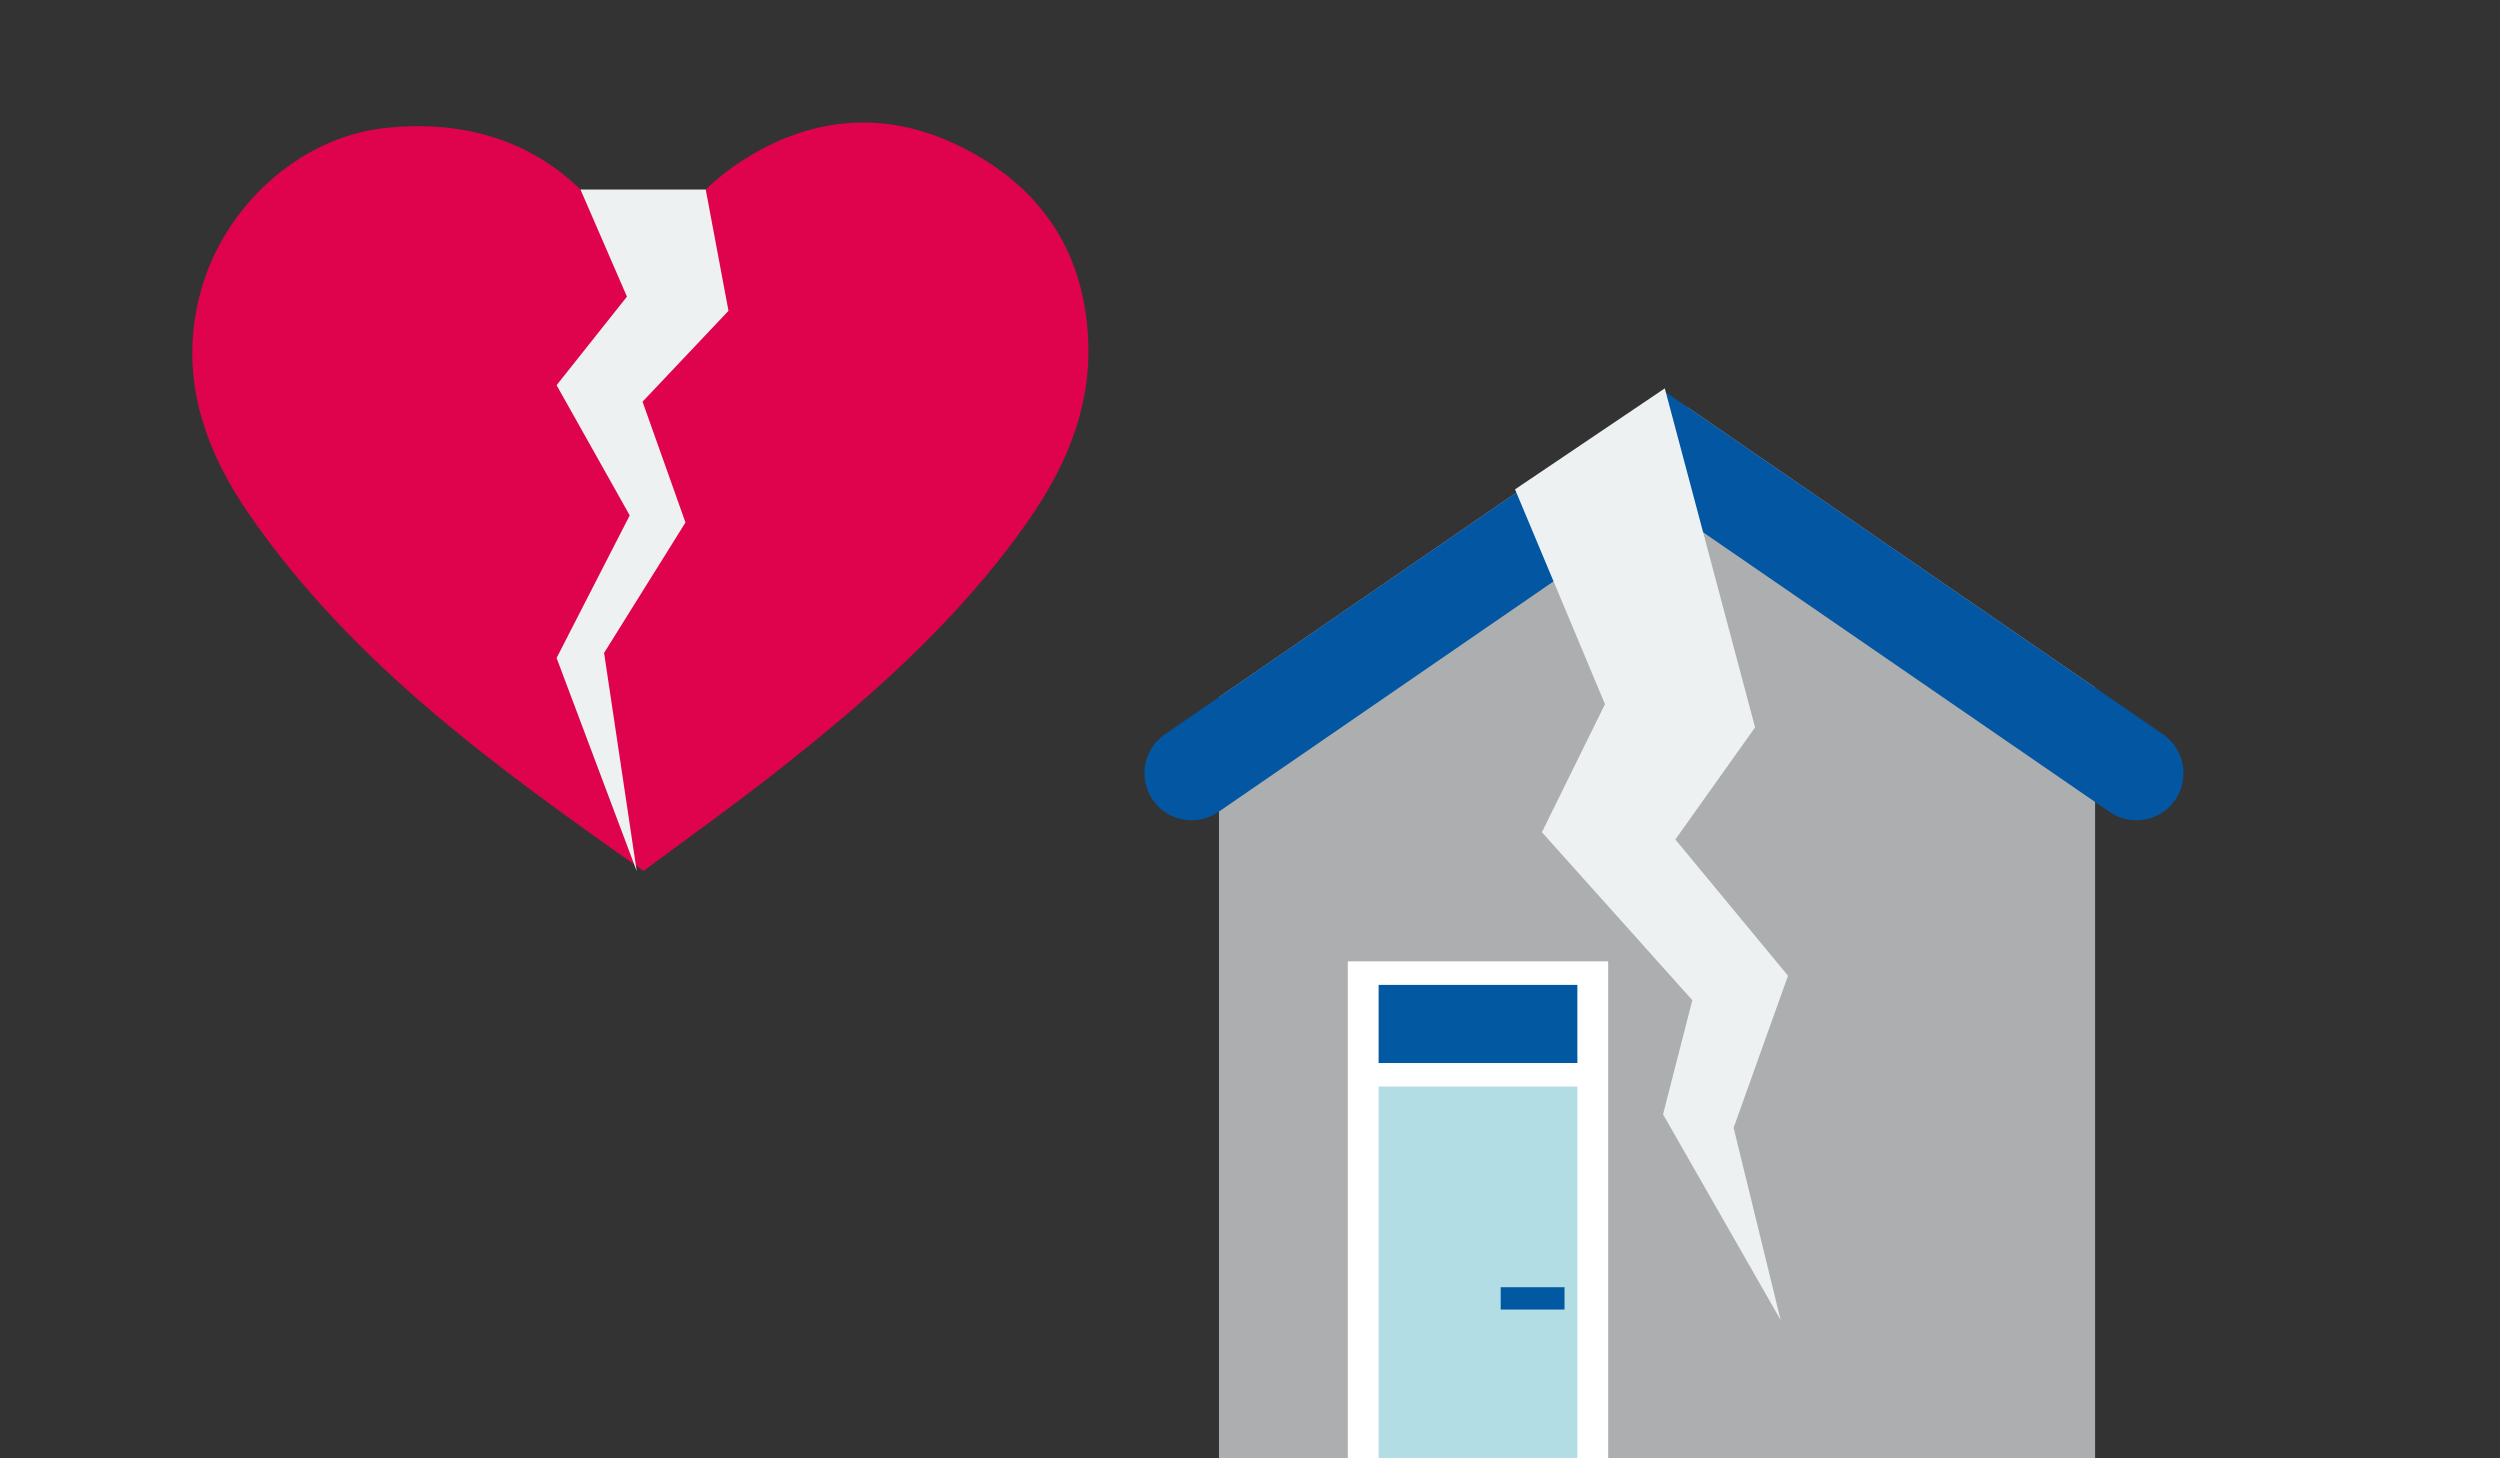 <?xml version="1.0" encoding="UTF-8"?><svg id="Design" xmlns="http://www.w3.org/2000/svg" viewBox="0 0 960 560"><rect x="0" y="0" width="960" height="560" fill="#333333" stroke="none"/><g isolation="isolate"><path d="M247.12,334.45c-56.25-39.58-111.49-79.4-151.04-136.36-17.92-25.8-27.74-54.24-18.99-86.23,9.01-32.91,38.04-58.8,69.71-62.57,41.06-4.9,74.29,11.69,93.46,46.64,1.81,3.3,3.54,6.65,5.9,11.11,9.71-18.32,21.38-33.82,37.91-44.72,28.11-18.52,57.88-20.34,87.48-4.66,29.42,15.58,45.38,40.57,46.36,74.46.75,25.93-9.29,48.24-23.69,68.72-26.5,37.69-60.77,67.78-96.73,96-16.38,12.85-33.35,24.94-50.38,37.6Z" fill="#de034c"/><polygon points="271 72.78 279.74 119.36 246.74 154.25 263.22 200.63 231.97 250.71 244.51 334.55 213.73 252.66 241.81 197.91 213.73 147.91 240.75 113.91 222.9 72.78 271 72.78" fill="#edf1f2"/></g><polygon points="804.52 264.02 804.52 560 468.09 560 468.09 267.69 629.72 156.5 648.21 156.5 804.52 264.02" fill="#acaeb0"/><path d="M835.29,307.16h0c-5.67,8.24-16.94,10.32-25.17,4.65l-5.6-3.85-165.55-113.89-5.61-3.86c-8.24-5.67-10.32-16.94-4.65-25.17l5.87-8.54,4.35-6.33h0s.02-.03.02-.03h.01s.04.03.04.03h0s9.2,6.33,9.2,6.33l156.31,107.53,26.11,17.96c8.24,5.67,10.32,16.94,4.65,25.17Z" fill="#0356a2"/><path d="M649.24,165.04c5.67,8.24,3.58,19.51-4.65,25.17l-5.61,3.86-170.88,117.56-.27.18c-8.24,5.66-19.51,3.58-25.17-4.66h0c-5.67-8.24-3.58-19.51,4.66-25.17l20.78-14.3,161.64-111.19,9.2-6.33.04-.03h.01s.03.03.03.03l4.35,6.33,5.87,8.54Z" fill="#0356a2"/><path d="M617.54,369.16h-99.98v190.83h99.98v-190.83Z" fill="#fff"/><path d="M605.71,378.2h-76.32v30h76.32v-30Z" fill="#0358a2"/><path d="M605.71,417.23h-76.32v142.77h76.32v-142.77Z" fill="#b2dde5"/><rect x="576.27" y="494.29" width="24.51" height="8.58" fill="#0358a2"/><polygon points="643.34 322.36 673.95 279.32 639.28 149.13 581.77 187.91 616.31 270.4 592.09 319.57 649.85 384.07 638.61 427.91 683.78 506.94 665.71 433.07 686.6 374.68 643.34 322.36" fill="#edf1f2"/></svg>